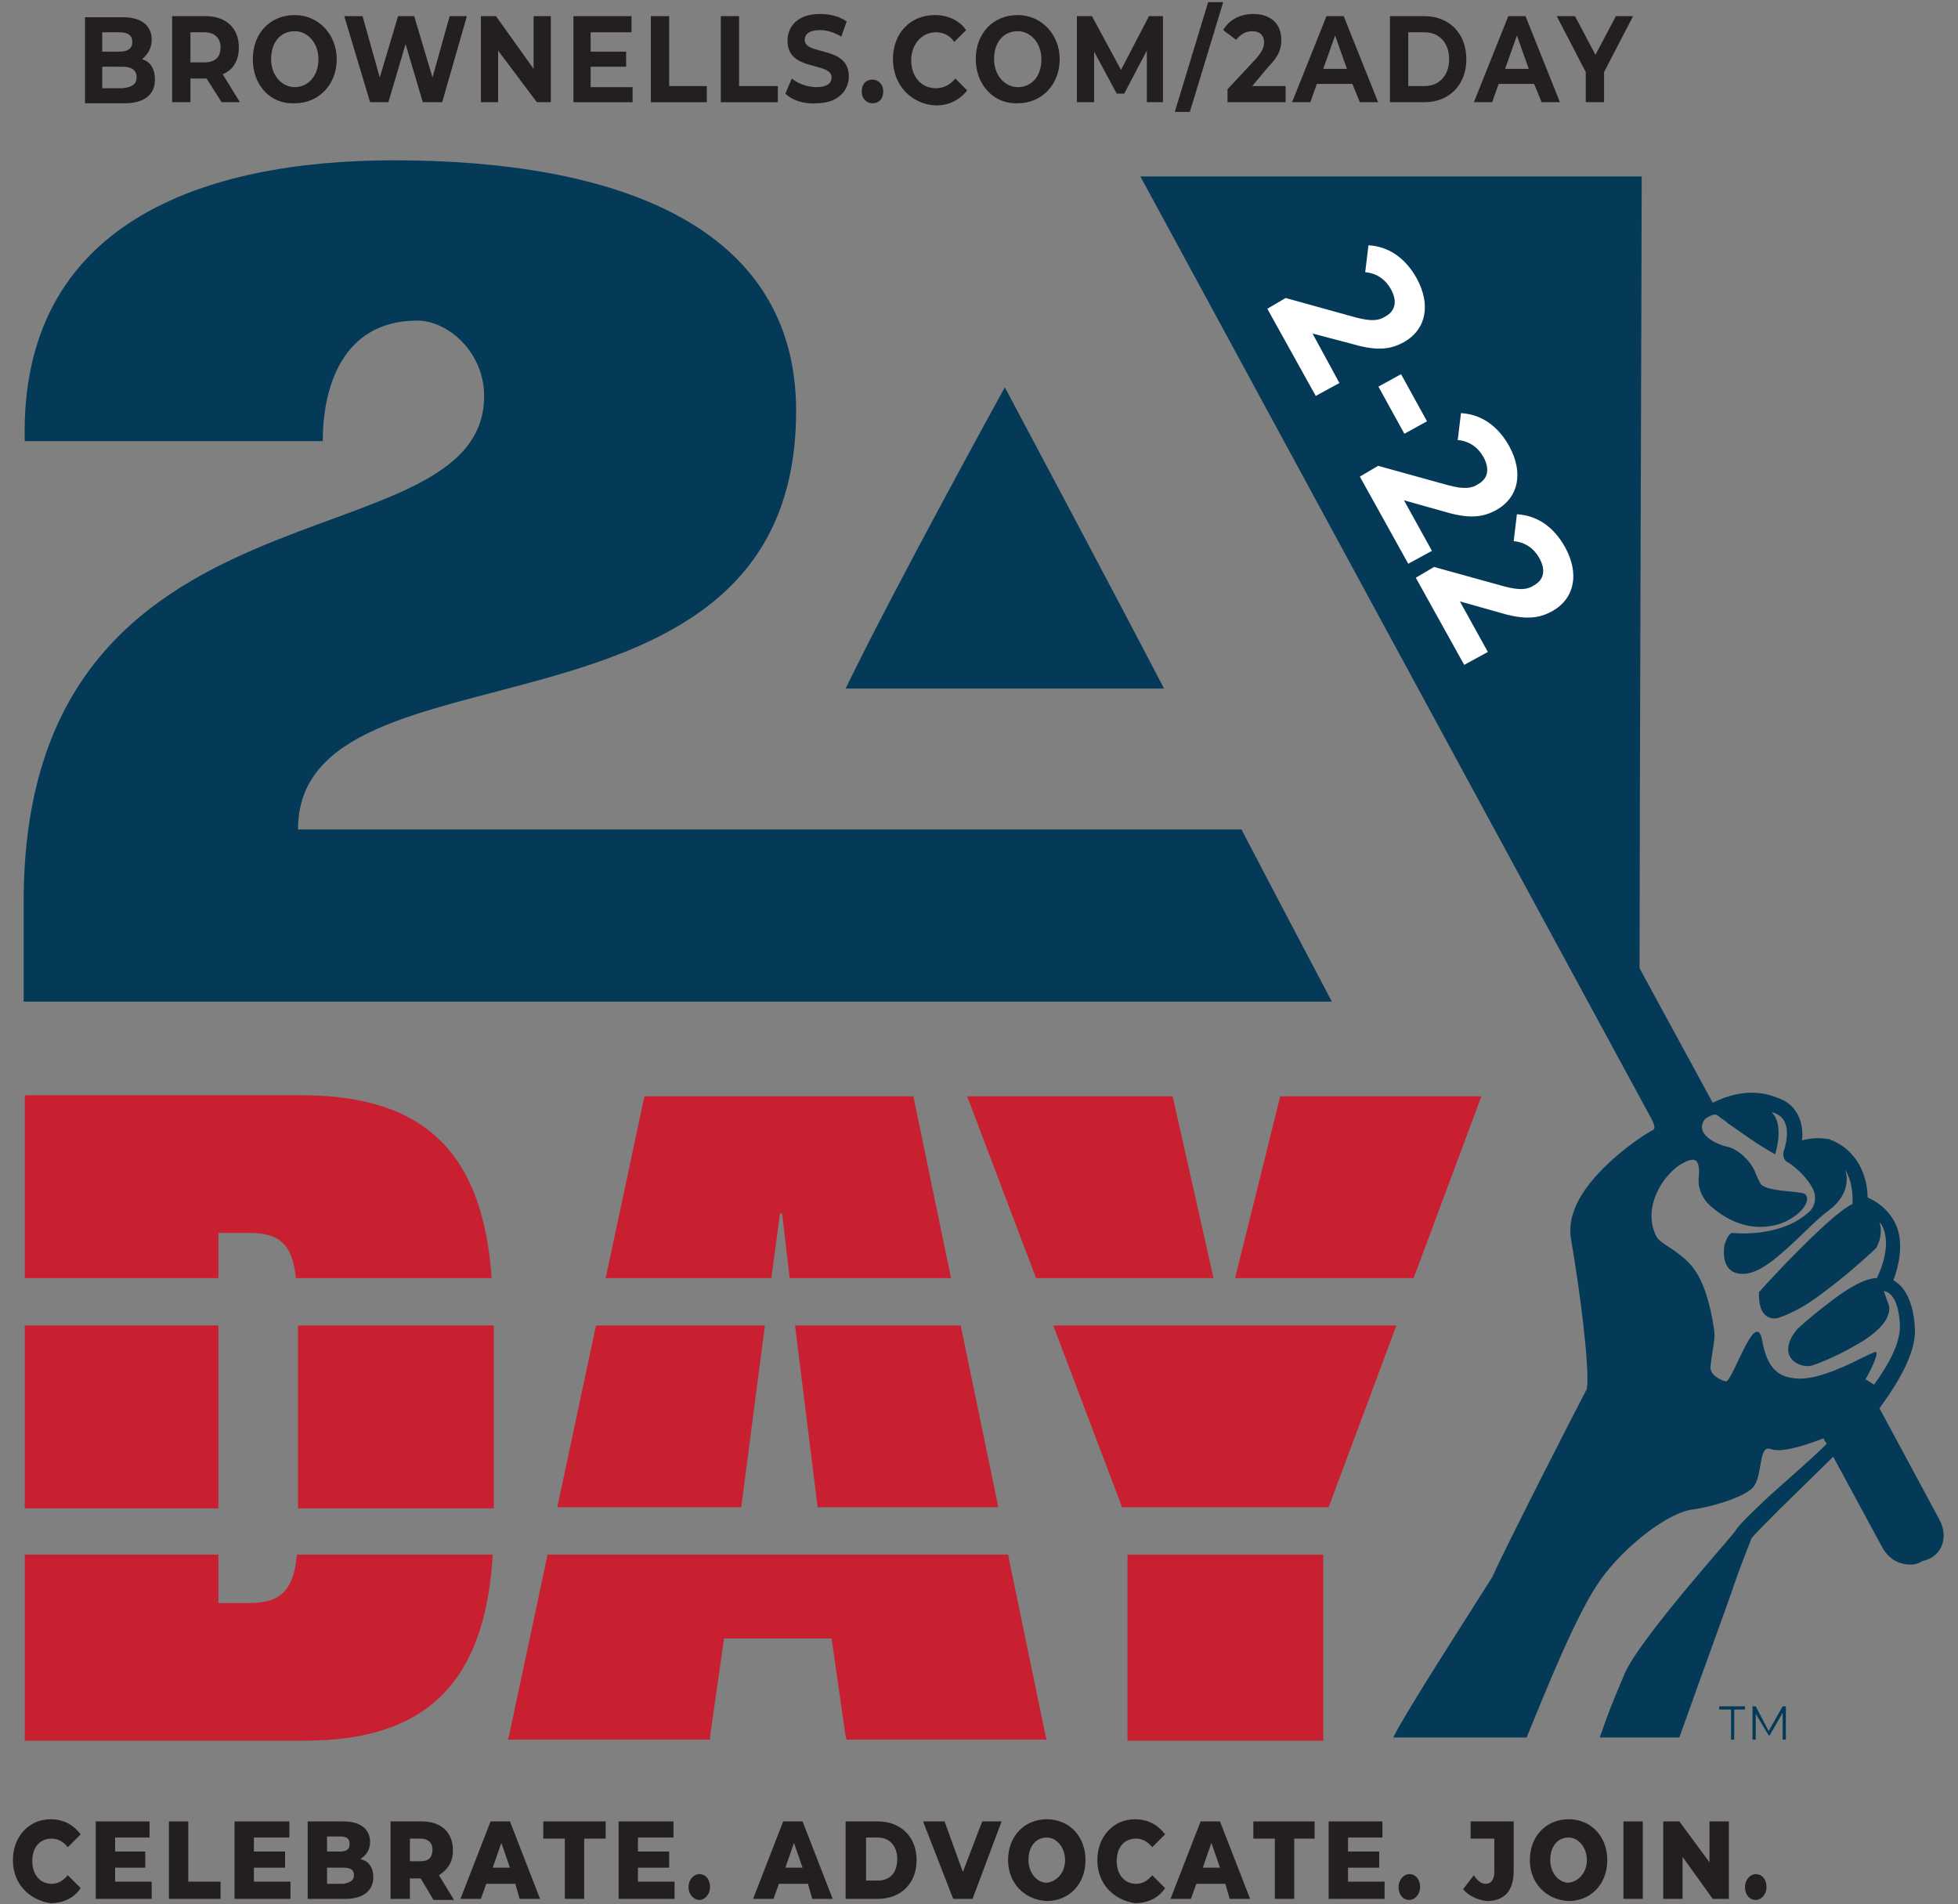 <?xml version="1.0" encoding="utf-8"?>
<!-- Generator: Adobe Illustrator 26.0.1, SVG Export Plug-In . SVG Version: 6.00 Build 0)  -->
<svg version="1.1" id="Layer_2" xmlns="http://www.w3.org/2000/svg" xmlns:xlink="http://www.w3.org/1999/xlink" x="0px" y="0px"
	 viewBox="0 0 182 177" style="enable-background:new 0 0 182 177;" xml:space="preserve">
<rect x="0" y="0" width="182" height="177" fill="#808080" stroke="none"/>
<style type="text/css">
	.st0{fill:#043A57;}
	.st1{fill:#C92031;}
	.st2{fill:#231F20;}
	.st3{fill:#FFFFFF;}
</style>
<path class="st0" d="M79.5,93.1h44.3c0,0-5.7-10.8-8.4-16H84.1l0,0H27.7c0-18.6,46.3-6,46.3-38.9c0-17.3-16.8-23.3-37.4-23.3
	C18.9,14.9,1.8,20.7,2.3,41H30c0-4.8,1.7-11.2,8.8-11.2c2.8,0,6.2,2.9,6.2,7C45,53,2.2,43,2.2,83.8v9.3h33H79.5z"/>
<path class="st0" d="M93.4,36c0,0-10.3,18.7-14.8,28h29.6C103.1,54.2,93.4,36,93.4,36"/>
<path class="st1" d="M20.3,114.6h2.9c2.8,0,4,1.1,4.3,4.2h18.2c-0.8-11.5-6.1-17-17.7-17H2.4l-0.1,0.1v16.9h18V114.6z"/>
<rect x="27.7" y="123.2" class="st1" width="18.2" height="17"/>
<rect x="2.3" y="123.2" class="st1" width="18" height="17"/>
<path class="st1" d="M23.2,149h-2.9v-4.5h-18v17v0.3h25.8c1.6,0,3.1-0.1,4.5-0.3c8.5-1.3,12.6-6.8,13.2-17H27.6
	C27.3,147.8,26.1,149,23.2,149"/>
<polygon class="st1" points="72.5,112.8 72.7,112.8 73.4,118.8 88.4,118.8 84.9,101.9 59.9,101.9 56.3,118.8 71.7,118.8 "/>
<polygon class="st1" points="92.8,140.1 89.3,123.2 73.9,123.2 76,140.1 "/>
<polygon class="st1" points="51.8,140.1 68.9,140.1 71.1,123.2 55.4,123.2 "/>
<polygon class="st1" points="93.7,144.5 50.9,144.5 47.3,161.4 47.2,161.7 66,161.7 66,161.4 67.3,152.3 77.3,152.3 78.6,161.4 
	78.7,161.7 97.3,161.7 97.2,161.4 "/>
<polygon class="st1" points="112.8,118.8 109,101.9 89.9,101.9 96.3,118.8 "/>
<polygon class="st1" points="131.4,118.8 137.7,101.9 119,101.9 114.8,118.8 "/>
<polygon class="st1" points="97.9,123.2 104.3,140.1 123.5,140.1 129.8,123.2 "/>
<rect x="104.8" y="144.5" class="st1" width="18.2" height="17.3"/>
<path class="st0" d="M180.3,141.3l-5.6-10.4c1.9-2.6,3.3-5.1,3.3-7.2c0,0,0-1.1-0.3-2.2c-0.4-1.4-1-2.1-1.7-2.5c0.4-1.1,1-3.2,0.3-5
	c-0.5-1.2-1.4-2.1-2.7-2.7c0-1.3-0.5-4.1-3.3-5.3c-0.1,0-0.1,0-0.2-0.1c-0.1,0-1.2-0.3-2.6,0.1c0.1-0.7,0-1.5-0.3-2.2
	c-0.4-0.9-1.1-1.5-2.1-1.8c-0.5-0.2-2.7-1.1-5.9,0.5l-6.8-12.5c0-13.4,0.2-68.2,0.2-73.6h-40.1h-6h-0.5l47.4,87.4c0,0,0.6,1,0.3,1.2
	c-0.9,0.5-2.1,1.3-3.5,2.5c-3.1,2.7-4.5,5.2-4.2,7.5c0,0,0,0,0,0c0.8,4.6,1.8,12.1,1.5,14.1c-0.8,1.5-7.5,14.6-8.8,17.5
	c-2,3.2-7.9,12.3-9.2,14.9h12.4c1.7-4.1,4.6-11.5,6.9-14.7c2.3-3.2,6.4-6.3,8.6-6.5c1.4-0.2,4.5-1,5.5-2c1-1,0.5-4.1,1.7-3.6
	c1.2,0.4,3.8-0.6,4.9-1l0.1,0.2l0.2,0.3c-1.5,1.5-4.3,3.9-5.5,5c-1.9,1.8-2.7,2.6-3,3.1c-0.2,0.4-8.9,10-10.3,13.3
	c-1.1,2.6-1.4,3.3-2.3,5.9c2.5,0,7.4,0,7.4,0c2.3-6.5,4-11,5.4-15.1l0,0c0.7-1.9,1.2-3.1,1.3-3.4c0.2-0.3,1.4-1.5,2.6-2.7
	c0.9-0.9,3.8-3.7,5-4.9l4.6,8.5c0.4,0.7,1,1.2,1.7,1.4c0.7,0.2,1.4,0.2,2-0.2C180.6,144.7,181.1,142.8,180.3,141.3 M173.4,128.2
	c0.7-1.2,1.4-2.8,0.8-2.5c-0.7,0.3-1.3,0.6-1.9,0.9c-2.5,1.2-4.3,1.7-5.6,1.5c-1.7-0.2-2.5-1.3-2.9-3.5c-0.6-3.2-2.8,4-3.4,3.8
	c-0.7-0.2-1.5-0.7-1.4-1.4c0.2-1.9,0.5-2.5,0.3-3.6c-0.5-3.2-1.3-4.9-2.2-5.9c-1.4-1.5-2.9-1.9-3.2-2.7c-1.2-2.6,0.6-5.4,2.2-6.5
	c0.5-0.3,0.9-0.5,1.3-0.5c0.5,0,0.6,0.9,0.5,1.6c-0.1,1,0.3,2,1.1,2.7c2.5,2.2,4.9,2.2,6.6,1.6c1.8-0.7,2.8-2.1,2.2-2.7
	c-0.3-0.3-3.4-0.2-4.1-0.9c-0.2-0.3-0.5-1-0.5-1c-0.3-1-1.6-2.3-2.6-2.5c-1-0.2-3.2-1.2-2.1-2.6c0.6-0.4,0.8-0.4,1-0.4
	c0.3,0.1,0.6,0.5,0.6,0.4c0.1,0.1,0.3,0.2,0.5,0.4c0.9,0.6,2.3,1.7,4.4,2.9c0,0,0.9-2.7-0.3-3.9c0,0,0.1,0,0.1,0
	c0.6,0.2,0.9,0.5,1.1,0.9c0.5,1.1-0.1,2.7-0.1,2.7c-0.1,0.4,0,0.8,0.3,1c0.1,0,0.1,0.1,0.2,0.1c1,0.7,1.7,1.5,2.1,2.2
	c0.5,0.8,0.4,1.8-0.3,2.4c-0.7,0.6-1.4,1-2.2,1.3c-2.4,0.9-4.9,0.6-4.9,0.6c-0.3,0.1-0.5,0.5-0.7,1.1c-0.2,1.1,0,2.6,1.5,2.7
	c0,0,0.1,0,0.1,0c1.4,0.1,3.1-1.3,4.8-2.9c1.1-1,2.2-2.2,3.3-3c1.6-1.2,1.9-2.7,1.5-3.8c0.8,1.3,0.7,2.9,0.7,2.9c0,0.1,0,0.2,0,0.3
	c-1.2,0.6-3.2,2.5-5,4.3c-2,2-3.7,3.9-3.7,3.9c-0.1,3,1.8,2.4,1.8,2.4c1.2-0.4,2.7-1.2,4.1-2.3c2.6-1.9,5-4.2,5-4.2
	c0.5-0.9,0.5-1.8,0.3-2.4c0.2,0.2,0.3,0.4,0.4,0.7c0.7,1.9-0.6,4.4-0.6,4.4c0,0,0,0.1-0.1,0.1c-0.6,0-2,0.4-4.4,2.3
	c-0.8,0.6-1.8,1.4-2.9,2.4c0,0-1.6,1.7-0.5,2.9c0.5,0.5,1.3,0.7,1.9,0.5c0.9-0.3,2.3-0.9,3.7-1.7c1.9-1,3.6-2.4,3.4-3.8l-0.5-1.4
	c1.3,0.2,1.5,2.5,1.5,3.3c0,1.4-0.8,3.2-2.4,5.4L173.4,128.2z"/>
<path class="st2" d="M1.2,172.9c0-2.2,1.5-3.8,3.5-3.8c1.2,0,2.1,0.5,2.8,1.4l-1.2,1.2c-0.4-0.5-0.9-0.8-1.5-0.8
	c-1.1,0-1.8,0.8-1.8,2.1c0,1.2,0.7,2.1,1.8,2.1c0.6,0,1.1-0.3,1.5-0.8l1.2,1.2c-0.6,0.9-1.6,1.4-2.8,1.4
	C2.7,176.6,1.2,175.1,1.2,172.9"/>
<polygon class="st2" points="14.1,174.9 14.1,176.5 8.9,176.5 8.9,169.3 13.9,169.3 13.9,170.8 10.7,170.8 10.7,172.1 13.5,172.1 
	13.5,173.6 10.7,173.6 10.7,174.9 "/>
<polygon class="st2" points="15.7,169.3 17.5,169.3 17.5,174.9 20.5,174.9 20.5,176.5 15.7,176.5 "/>
<polygon class="st2" points="27,174.9 27,176.5 21.8,176.5 21.8,169.3 26.9,169.3 26.9,170.8 23.6,170.8 23.6,172.1 26.5,172.1 
	26.5,173.6 23.6,173.6 23.6,174.9 "/>
<path class="st2" d="M34.7,174.5c0,1.2-0.9,2-2.6,2h-3.5v-7.2h3.3c1.7,0,2.5,0.8,2.5,1.9c0,0.7-0.3,1.2-0.9,1.6
	C34.3,173,34.7,173.6,34.7,174.5 M30.4,170.7v1.4h1.2c0.6,0,0.9-0.2,0.9-0.7c0-0.5-0.3-0.7-0.9-0.7H30.4z M32.9,174.3
	c0-0.5-0.3-0.7-1-0.7h-1.5v1.5h1.5C32.5,175,32.9,174.8,32.9,174.3"/>
<path class="st2" d="M39.1,174.6h-1v1.9h-1.8v-7.2h2.9c1.8,0,2.9,1,2.9,2.7c0,1.1-0.5,1.8-1.3,2.3l1.4,2.3h-1.9L39.1,174.6z
	 M39.1,170.9h-1v2.1h1c0.8,0,1.1-0.4,1.1-1.1C40.2,171.3,39.8,170.9,39.1,170.9"/>
<path class="st2" d="M47.9,175.1h-2.7l-0.5,1.4h-1.9l2.8-7.2h1.8l2.8,7.2h-1.9L47.9,175.1z M47.4,173.6l-0.8-2.3l-0.8,2.3H47.4z"/>
<polygon class="st2" points="52.5,170.9 50.5,170.9 50.5,169.3 56.3,169.3 56.3,170.9 54.3,170.9 54.3,176.5 52.5,176.5 "/>
<polygon class="st2" points="62.7,174.9 62.7,176.5 57.5,176.5 57.5,169.3 62.6,169.3 62.6,170.8 59.3,170.8 59.3,172.1 62.2,172.1 
	62.2,173.6 59.3,173.6 59.3,174.9 "/>
<path class="st2" d="M64,175.4c0-0.7,0.5-1.2,1-1.2c0.6,0,1,0.5,1,1.2c0,0.7-0.5,1.2-1,1.2C64.5,176.6,64,176.1,64,175.4"/>
<path class="st2" d="M75.1,175.1h-2.7l-0.5,1.4h-1.9l2.8-7.2h1.8l2.8,7.2h-1.9L75.1,175.1z M74.6,173.6l-0.8-2.3l-0.8,2.3H74.6z"/>
<path class="st2" d="M78.6,169.3h3c2.1,0,3.6,1.4,3.6,3.6c0,2.2-1.5,3.6-3.6,3.6h-3V169.3z M81.6,174.8c1.1,0,1.8-0.7,1.8-2
	c0-1.2-0.7-2-1.8-2h-1.1v4H81.6z"/>
<polygon class="st2" points="93.1,169.3 90.4,176.5 88.6,176.5 85.8,169.3 87.8,169.3 89.5,174 91.3,169.3 "/>
<path class="st2" d="M93.7,172.9c0-2.2,1.5-3.8,3.6-3.8c2.1,0,3.6,1.6,3.6,3.8c0,2.2-1.5,3.8-3.6,3.8
	C95.2,176.6,93.7,175,93.7,172.9 M99,172.9c0-1.2-0.8-2.1-1.7-2.1c-1,0-1.7,0.8-1.7,2.1c0,1.2,0.8,2.1,1.7,2.1
	C98.2,174.9,99,174.1,99,172.9"/>
<path class="st2" d="M102,172.9c0-2.2,1.5-3.8,3.5-3.8c1.2,0,2.1,0.5,2.8,1.4l-1.2,1.2c-0.4-0.5-0.9-0.8-1.5-0.8
	c-1.1,0-1.8,0.8-1.8,2.1c0,1.2,0.7,2.1,1.8,2.1c0.6,0,1.1-0.3,1.5-0.8l1.2,1.2c-0.6,0.9-1.6,1.4-2.8,1.4
	C103.5,176.6,102,175.1,102,172.9"/>
<path class="st2" d="M113.9,175.1h-2.7l-0.5,1.4h-1.9l2.8-7.2h1.8l2.8,7.2h-1.9L113.9,175.1z M113.4,173.6l-0.8-2.3l-0.8,2.3H113.4z
	"/>
<polygon class="st2" points="118.5,170.9 116.5,170.9 116.5,169.3 122.2,169.3 122.2,170.9 120.3,170.9 120.3,176.5 118.5,176.5 "/>
<polygon class="st2" points="128.7,174.9 128.7,176.5 123.5,176.5 123.5,169.3 128.5,169.3 128.5,170.8 125.3,170.8 125.3,172.1 
	128.2,172.1 128.2,173.6 125.3,173.6 125.3,174.9 "/>
<path class="st2" d="M130,175.4c0-0.7,0.5-1.2,1-1.2c0.6,0,1,0.5,1,1.2c0,0.7-0.5,1.2-1,1.2C130.4,176.6,130,176.1,130,175.4"/>
<path class="st2" d="M136,175.6l1-1.3c0.3,0.5,0.7,0.8,1.1,0.8c0.5,0,0.8-0.4,0.8-1.1v-3.1h-2.2v-1.6h4v4.6c0,1.9-0.9,2.8-2.5,2.8
	C137.3,176.6,136.5,176.2,136,175.6"/>
<path class="st2" d="M142.2,172.9c0-2.2,1.5-3.8,3.6-3.8c2.1,0,3.6,1.6,3.6,3.8c0,2.2-1.5,3.8-3.6,3.8
	C143.7,176.6,142.2,175,142.2,172.9 M147.5,172.9c0-1.2-0.8-2.1-1.7-2.1c-1,0-1.7,0.8-1.7,2.1c0,1.2,0.8,2.1,1.7,2.1
	C146.7,174.9,147.5,174.1,147.5,172.9"/>
<rect x="150.9" y="169.3" class="st2" width="1.8" height="7.2"/>
<polygon class="st2" points="160.7,169.3 160.7,176.5 159.2,176.5 156.4,172.6 156.4,176.5 154.6,176.5 154.6,169.3 156.1,169.3 
	158.9,173.1 158.9,169.3 "/>
<path class="st2" d="M162.2,175.4c0-0.7,0.5-1.2,1-1.2c0.6,0,1,0.5,1,1.2c0,0.7-0.5,1.2-1,1.2C162.6,176.6,162.2,176.1,162.2,175.4"
	/>
<path class="st3" d="M124.5,35.6l-2.2,1.2l-4.5-8.1l1.7-1l6.5,1.8c1.5,0.4,2.2,0.3,2.8-0.1c0.9-0.5,1.1-1.4,0.5-2.5
	c-0.5-0.9-1.3-1.5-2.4-1.6l0.3-2.5c1.8,0.1,3.4,1.1,4.5,3.1c1.3,2.4,0.9,4.7-1.2,5.9c-1.1,0.6-2.3,0.9-4.7,0.2L122,31L124.5,35.6z"
	/>
<rect x="129.2" y="35" transform="matrix(0.876 -0.482 0.482 0.876 -1.921 67.551)" class="st3" width="2.4" height="5"/>
<path class="st3" d="M133.1,51.2l-2.2,1.2l-4.5-8.1l1.7-1l6.5,1.8c1.5,0.4,2.2,0.3,2.8-0.1c0.9-0.5,1.1-1.4,0.5-2.5
	c-0.5-0.9-1.3-1.5-2.4-1.6l0.3-2.5c1.8,0.1,3.4,1.1,4.5,3.1c1.3,2.4,0.9,4.7-1.2,5.9c-1.1,0.6-2.3,0.9-4.7,0.2l-3.9-1.1L133.1,51.2z
	"/>
<path class="st3" d="M138.3,60.6l-2.2,1.2l-4.5-8.1l1.7-1l6.5,1.8c1.5,0.4,2.2,0.3,2.8-0.1c0.9-0.5,1.1-1.4,0.5-2.5
	c-0.5-0.9-1.3-1.5-2.4-1.6l0.3-2.5c1.8,0.1,3.4,1.1,4.5,3.1c1.3,2.4,0.9,4.7-1.2,5.9c-1.1,0.6-2.3,0.9-4.7,0.2l-3.9-1.1L138.3,60.6z
	"/>
<path class="st2" d="M14.4,7.4c0,1.4-1,2.2-2.8,2.2H7.9v-8h3.5c1.8,0,2.7,0.8,2.7,2.1c0,0.8-0.4,1.4-0.9,1.8
	C13.9,5.7,14.4,6.3,14.4,7.4 M9.5,2.9v1.9h1.6c0.8,0,1.2-0.3,1.2-0.9c0-0.6-0.4-0.9-1.2-0.9H9.5z M12.7,7.2c0-0.7-0.5-1-1.3-1H9.5v2
	h1.9C12.3,8.1,12.7,7.8,12.7,7.2"/>
<path class="st2" d="M20.6,9.5l-1.4-2.2h-0.1h-1.4v2.2H16v-8h3.1c1.9,0,3.1,1.1,3.1,2.9c0,1.2-0.5,2.1-1.5,2.5l1.6,2.6H20.6z M19,3
	h-1.3v2.8H19c1,0,1.5-0.5,1.5-1.4C20.5,3.6,20,3,19,3"/>
<path class="st2" d="M23.5,5.5c0-2.4,1.6-4.1,3.9-4.1c2.2,0,3.9,1.8,3.9,4.1c0,2.4-1.7,4.1-3.9,4.1C25.1,9.7,23.5,7.9,23.5,5.5
	 M29.6,5.5c0-1.5-1-2.6-2.2-2.6c-1.3,0-2.2,1-2.2,2.6c0,1.5,1,2.6,2.2,2.6C28.6,8.1,29.6,7.1,29.6,5.5"/>
<polygon class="st2" points="43.4,1.5 41.1,9.5 39.3,9.5 37.7,4.1 36.1,9.5 34.4,9.5 32,1.5 33.7,1.5 35.3,7.2 37,1.5 38.5,1.5 
	40.2,7.2 41.8,1.5 "/>
<polygon class="st2" points="51.2,1.5 51.2,9.5 49.9,9.5 46.3,4.7 46.3,9.5 44.7,9.5 44.7,1.5 46.1,1.5 49.6,6.4 49.6,1.5 "/>
<polygon class="st2" points="58.8,8.1 58.8,9.5 53.3,9.5 53.3,1.5 58.7,1.5 58.7,3 54.9,3 54.9,4.8 58.2,4.8 58.2,6.2 54.9,6.2 
	54.9,8.1 "/>
<polygon class="st2" points="60.5,1.5 62.2,1.5 62.2,8 65.7,8 65.7,9.5 60.5,9.5 "/>
<polygon class="st2" points="67,1.5 68.7,1.5 68.7,8 72.3,8 72.3,9.5 67,9.5 "/>
<path class="st2" d="M73,8.7l0.6-1.4c0.6,0.5,1.5,0.8,2.3,0.8c1,0,1.4-0.4,1.4-0.9c0-1.5-4.1-0.5-4.1-3.4c0-1.4,1-2.5,3-2.5
	c0.9,0,1.8,0.2,2.5,0.7l-0.5,1.4c-0.7-0.4-1.3-0.6-2-0.6c-1,0-1.4,0.4-1.4,0.9c0,1.5,4.1,0.5,4.1,3.4c0,1.3-1,2.5-3,2.5
	C74.7,9.7,73.6,9.3,73,8.7"/>
<path class="st2" d="M80.1,8.5c0-0.7,0.4-1.1,1-1.1c0.5,0,1,0.4,1,1.1c0,0.7-0.4,1.1-1,1.1C80.6,9.6,80.1,9.2,80.1,8.5"/>
<path class="st2" d="M83,5.5c0-2.4,1.6-4.1,3.9-4.1c1.2,0,2.3,0.5,2.9,1.4l-1.1,1.1C88.3,3.3,87.7,3,87,3c-1.3,0-2.3,1.1-2.3,2.6
	c0,1.5,0.9,2.6,2.3,2.6c0.7,0,1.3-0.3,1.8-0.9l1.1,1.1c-0.7,0.9-1.7,1.4-2.9,1.4C84.7,9.7,83,7.9,83,5.5"/>
<path class="st2" d="M90.7,5.5c0-2.4,1.6-4.1,3.9-4.1c2.2,0,3.9,1.8,3.9,4.1c0,2.4-1.7,4.1-3.9,4.1C92.4,9.7,90.7,7.9,90.7,5.5
	 M96.8,5.5c0-1.5-1-2.6-2.2-2.6c-1.3,0-2.2,1-2.2,2.6c0,1.5,1,2.6,2.2,2.6C95.9,8.1,96.8,7.1,96.8,5.5"/>
<polygon class="st2" points="106.6,9.5 106.6,4.7 104.5,8.7 103.8,8.7 101.7,4.8 101.7,9.5 100.1,9.5 100.1,1.5 101.5,1.5 
	104.2,6.5 106.8,1.5 108.1,1.5 108.1,9.5 "/>
<polygon class="st2" points="112.3,0.2 113.7,0.2 110.6,10.4 109.2,10.4 "/>
<path class="st2" d="M119.5,8v1.5h-5.4V8.3l2.7-2.9c0.6-0.7,0.7-1.1,0.7-1.5c0-0.6-0.4-1-1.1-1c-0.6,0-1.1,0.3-1.5,0.8l-1.2-0.9
	c0.5-0.9,1.5-1.5,2.8-1.5c1.6,0,2.6,0.9,2.6,2.4c0,0.8-0.2,1.5-1.2,2.5L116.4,8H119.5z"/>
<path class="st2" d="M125.7,7.8h-3.3l-0.6,1.7h-1.7l3.2-8h1.6l3.2,8h-1.7L125.7,7.8z M125.2,6.4l-1.1-3.1L123,6.4H125.2z"/>
<path class="st2" d="M129.2,1.5h3.2c2.3,0,3.9,1.6,3.9,4c0,2.4-1.6,4-3.9,4h-3.2V1.5z M132.4,8c1.4,0,2.3-1,2.3-2.5
	c0-1.5-0.9-2.5-2.3-2.5h-1.5v5H132.4z"/>
<path class="st2" d="M142.6,7.8h-3.3l-0.6,1.7H137l3.2-8h1.6l3.2,8h-1.7L142.6,7.8z M142.1,6.4L141,3.3l-1.1,3.1H142.1z"/>
<polygon class="st2" points="149.1,6.7 149.1,9.5 147.4,9.5 147.4,6.7 144.7,1.5 146.4,1.5 148.3,5.1 150.2,1.5 151.8,1.5 "/>
<polygon class="st0" points="160.9,158.9 159.8,158.9 159.8,158.6 162.2,158.6 162.2,158.9 161.2,158.9 161.2,161.7 160.9,161.7 "/>
<polygon class="st0" points="166,158.6 166,161.7 165.7,161.7 165.7,159.2 164.5,161.3 164.4,161.3 163.2,159.3 163.2,161.7 
	162.9,161.7 162.9,158.6 163.2,158.6 164.4,160.9 165.7,158.6 "/>
</svg>
